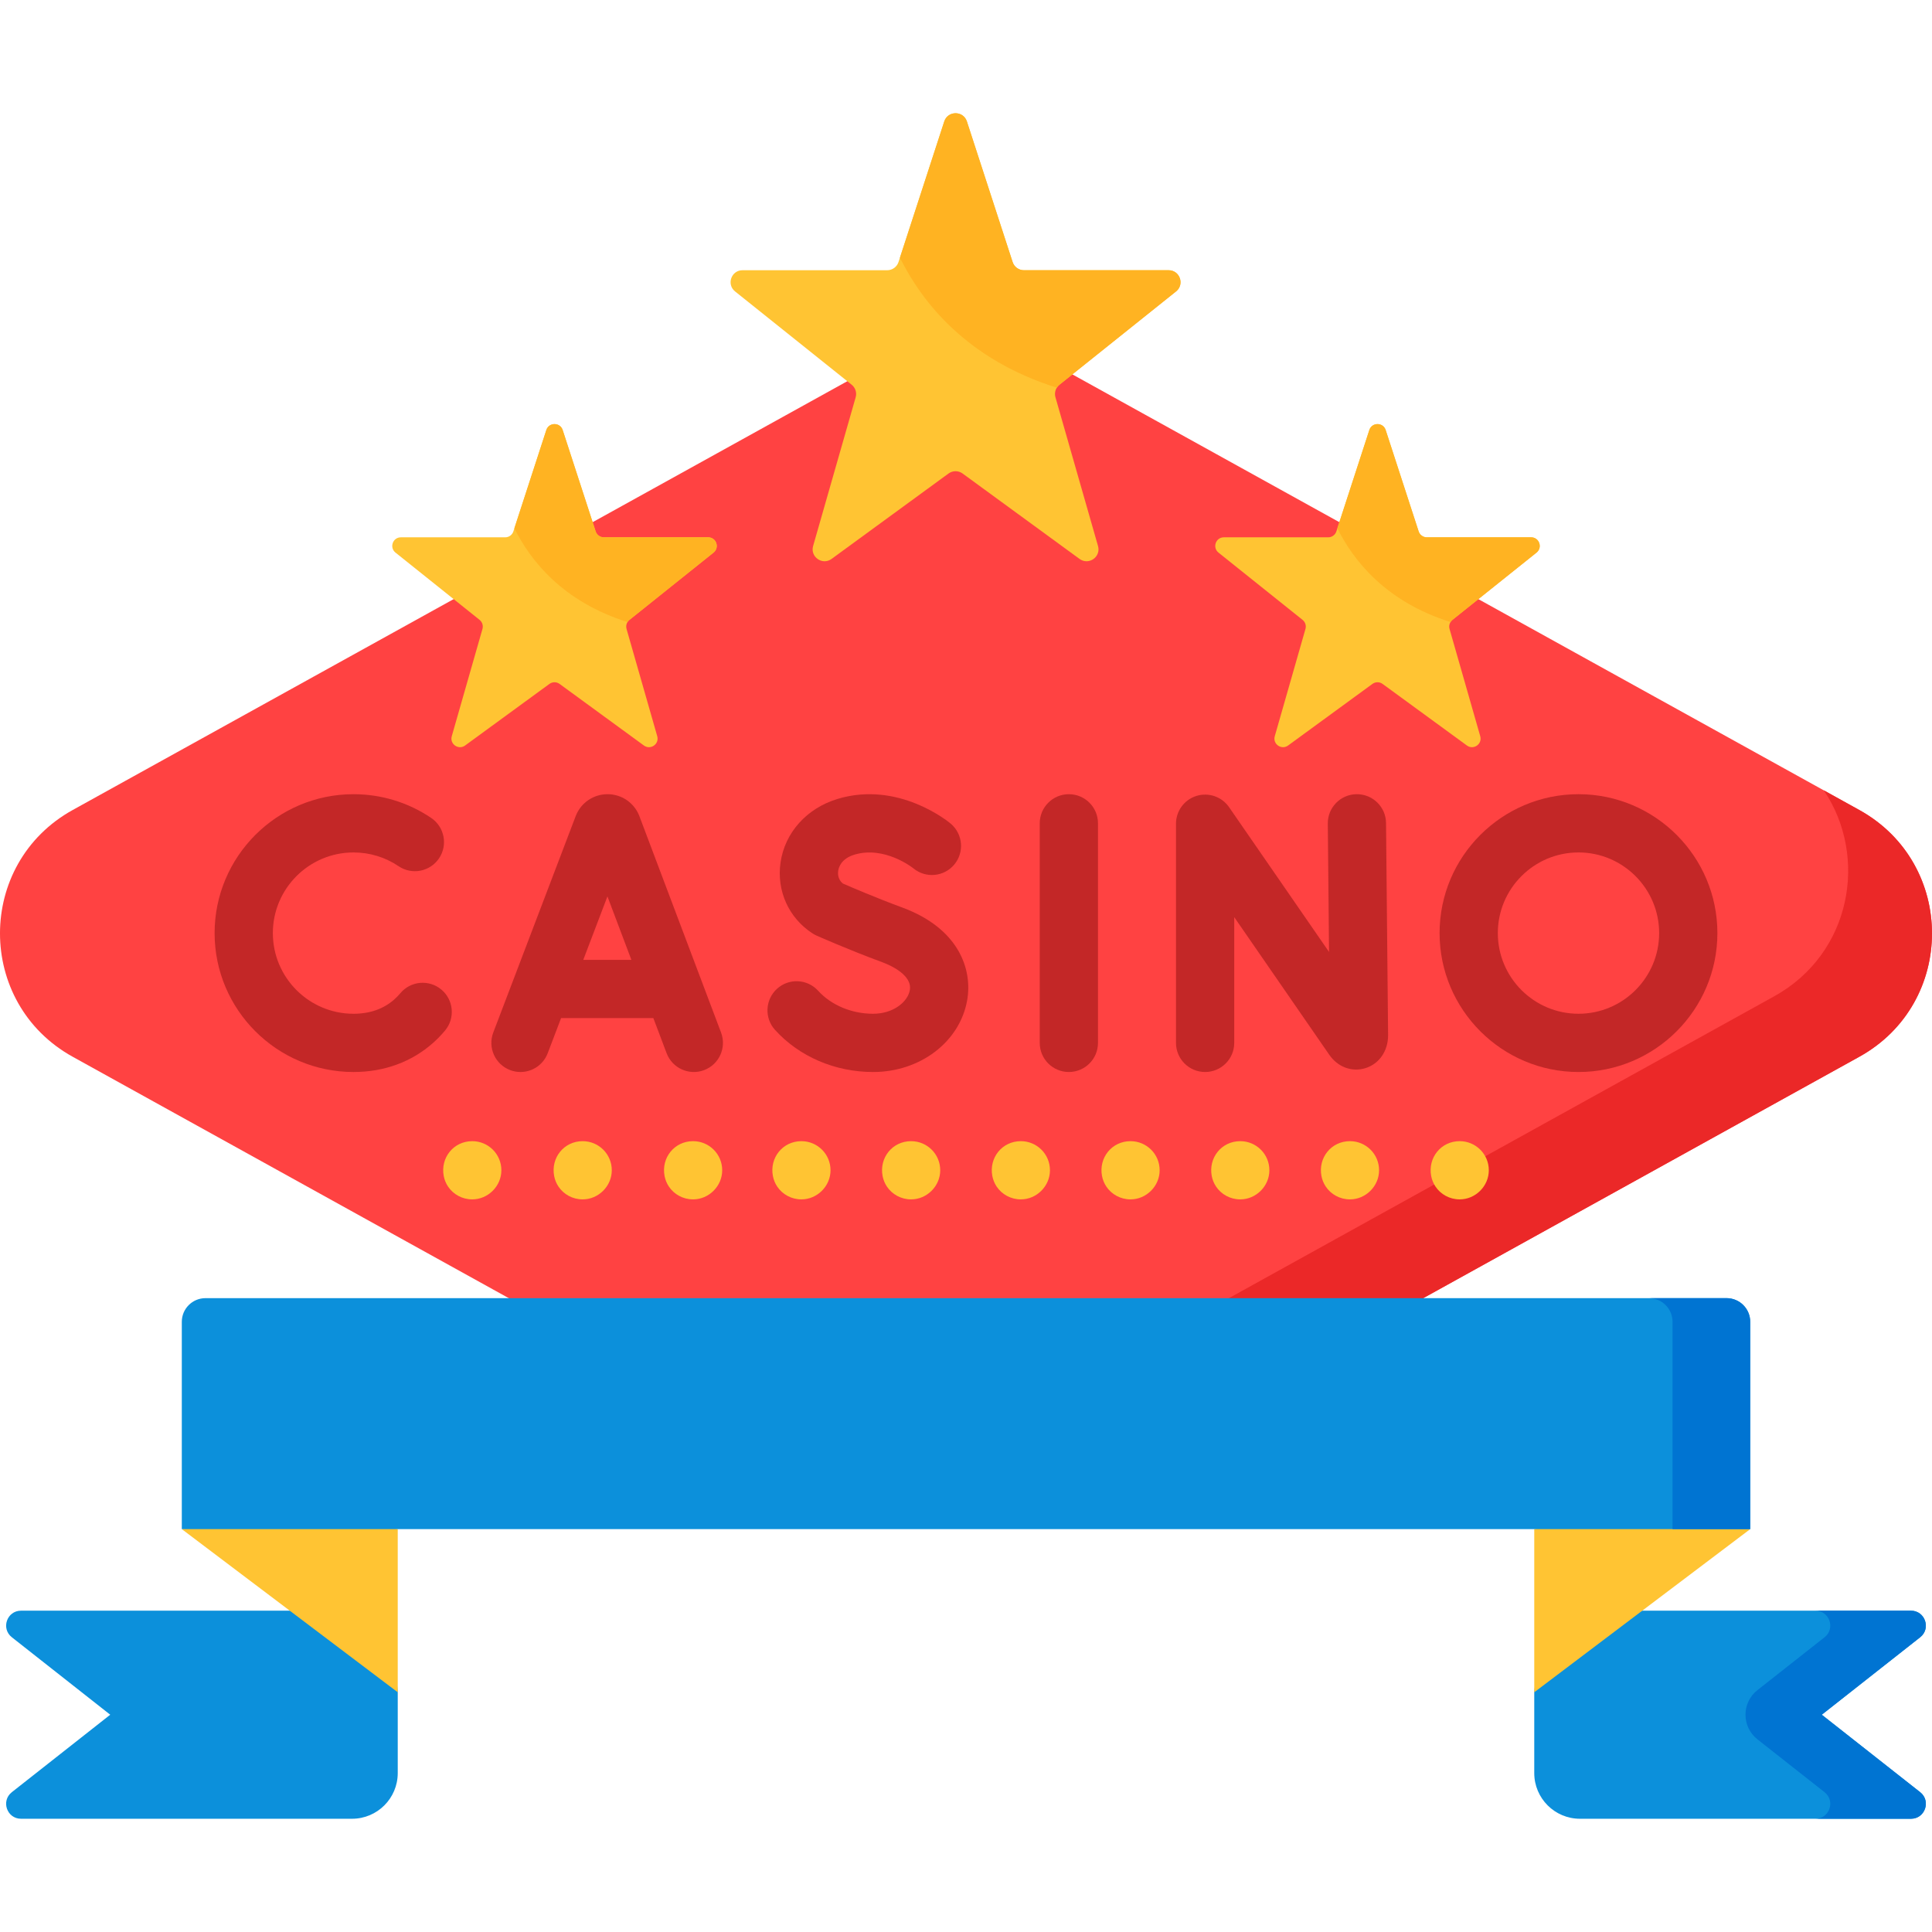 <svg id="Capa_1" enable-background="new 0 0 512 512" height="512" viewBox="0 0 512 512" width="512" xmlns="http://www.w3.org/2000/svg"><g><g><path d="m236.498 94.409-217.222 120.244c-25.702 14.227-25.702 51.179 0 65.406l217.222 120.244c6.955 3.85 12.421.87 20.106.307 5.722-.42 13.719 2.56 18.898-.307l217.222-120.244c25.702-14.227 25.702-51.179 0-65.406l-217.222-120.244c-12.134-6.717-26.87-6.717-39.004 0z" fill="#ff4242"/><path d="m492.725 280.06-217.224 120.246c-5.883 3.256-12.38.206-18.897.303-6.919.104-13.858 3.154-20.105-.303l-18.821-10.42c10.389 3.058 21.704 1.905 31.392-3.459l221.095-122.388c20.582-11.387 24.968-37.096 13.168-54.589l9.39 5.2c25.7 14.228 25.7 51.181.002 65.41z" fill="#eb2828"/><path d="m3.135 433.89 26.076 20.529-26.076 20.529c-2.941 2.315-1.304 7.042 2.439 7.042h87.721c6.689 0 12.111-5.422 12.111-12.111v-21.413l-1.842-21.619h-97.989c-3.743.001-5.381 4.728-2.44 7.043z" fill="#0c90db"/><path d="m508.865 433.89-26.076 20.529 26.076 20.529c2.941 2.315 1.304 7.042-2.439 7.042h-87.721c-6.689 0-12.111-5.422-12.111-12.111v-21.413l2.223-21.619h97.608c3.743.001 5.381 4.728 2.44 7.043z" fill="#0c90db"/><path d="m506.429 481.994h-25.339c3.748 0 5.385-4.726 2.44-7.042l-17.791-14.011c-4.219-3.322-4.219-9.716 0-13.038l17.791-14.011c2.945-2.317 1.308-7.042-2.44-7.042h25.338c3.737 0 5.374 4.726 2.44 7.042l-26.08 20.53 26.08 20.53c2.935 2.316 1.298 7.042-2.439 7.042z" fill="#0074d2"/><path d="m105.406 448.467-57.236-43.238 35.376-4.62 21.86 4.62z" fill="#ffc433"/><path d="m406.594 448.467 57.236-43.238-35.709-4.62-21.527 4.62z" fill="#ffc433"/><path d="m309.692 71.614h-38.34c-1.367 0-2.579-.88-3.002-2.18l-12.114-37.247c-.945-2.907-5.058-2.907-6.004 0l-11.758 36.152-.356 1.095c-.423 1.3-1.635 2.18-3.002 2.18h-38.34c-2.984 0-4.302 3.758-1.972 5.622l30.893 24.715c.994.795 1.413 2.11 1.063 3.333l-11.278 39.416c-.827 2.889 2.47 5.19 4.897 3.418l30.993-22.634c1.109-.81 2.615-.81 3.724 0l30.993 22.634c2.427 1.772 5.723-.528 4.897-3.418l-11.278-39.416c-.249-.87-.109-1.786.35-2.529.187-.302.426-.575.713-.804l30.893-24.715c2.33-1.865 1.012-5.622-1.972-5.622z" fill="#ffc433"/><path d="m311.659 77.24-30.888 24.71c-.286.226-.518.505-.706.794-23.739-7.452-35.668-22.531-41.575-34.449l11.747-36.108c.947-2.903 5.049-2.903 6.003-.005l12.114 37.249c.417 1.3 1.634 2.182 3.005 2.182h38.334c2.979-.001 4.303 3.755 1.966 5.627z" fill="#ffb322"/><path d="m405.768 142.395h-27.65c-.986 0-1.86-.635-2.165-1.573l-8.736-26.862c-.682-2.097-3.648-2.097-4.33 0l-8.477 26.063-.26.799c-.305.938-1.179 1.572-2.165 1.572h-27.65c-2.152 0-3.103 2.71-1.422 4.054l22.28 17.824c.717.573 1.019 1.521.767 2.404l-8.134 28.426c-.596 2.084 1.781 3.743 3.531 2.465l22.352-16.324c.8-.584 1.886-.584 2.685 0l22.352 16.324c1.75 1.278 4.128-.381 3.531-2.465l-8.134-28.426c-.178-.62-.081-1.273.241-1.805.136-.225.312-.428.525-.599l22.28-17.824c1.682-1.343.731-4.053-1.421-4.053z" fill="#ffc433"/><path d="m407.187 146.453-22.269 17.815c-.192.174-.381.368-.518.578-17.121-5.374-25.717-16.246-29.982-24.845l8.467-26.044c.688-2.09 3.646-2.09 4.334 0l8.737 26.863c.301.937 1.178 1.574 2.167 1.574h27.646c2.149 0 3.103 2.709 1.418 4.059z" fill="#ffb322"/><path d="m187.665 142.395h-27.65c-.986 0-1.86-.635-2.165-1.573l-8.736-26.862c-.682-2.097-3.648-2.097-4.33 0l-8.479 26.07-.258.792c-.305.938-1.179 1.572-2.165 1.572h-27.65c-2.152 0-3.103 2.71-1.422 4.054l22.28 17.824c.717.573 1.019 1.521.767 2.404l-8.134 28.426c-.596 2.084 1.781 3.743 3.531 2.465l22.352-16.324c.8-.584 1.886-.584 2.685 0l22.352 16.324c1.75 1.278 4.128-.381 3.531-2.465l-8.134-28.426c-.178-.621-.081-1.275.242-1.807.136-.224.312-.427.524-.597l22.28-17.824c1.682-1.343.731-4.053-1.421-4.053z" fill="#ffc433"/><path d="m189.084 146.453-22.271 17.824c-.206.163-.378.356-.515.57-17.121-5.374-25.718-16.246-29.984-24.845l8.467-26.044c.688-2.09 3.646-2.09 4.334 0l8.737 26.863c.301.937 1.178 1.574 2.167 1.574h27.646c2.15-.001 3.104 2.708 1.419 4.058z" fill="#ffb322"/><path d="m191.094 273.65-21.651-57.37c-.027-.071-.055-.141-.083-.211-1.399-3.402-4.679-5.599-8.357-5.599h-.009c-3.682.004-6.962 2.208-8.355 5.615-.024.058-.047.117-.069.175l-21.849 57.367c-1.517 3.983.482 8.442 4.465 9.959.904.345 1.832.507 2.745.507 3.11 0 6.041-1.894 7.214-4.973l3.548-9.316h24.451l3.508 9.294c1.504 3.987 5.956 6 9.946 4.496 3.988-1.504 6.001-5.956 4.496-9.944zm-36.521-19.28 6.403-16.812 6.344 16.812z" fill="#c32727"/><path d="m367.314 218.113c-.041-4.237-3.488-7.643-7.716-7.643-.025 0-.051 0-.076 0-4.262.041-7.684 3.53-7.642 7.792l.329 34.01-26.492-38.361c-1.919-2.779-5.422-3.987-8.647-2.983-3.225 1.005-5.421 3.99-5.421 7.368v58.078c0 4.262 3.455 7.718 7.718 7.718s7.718-3.455 7.718-7.718v-33.321l25.203 36.496c2.251 3.251 6.009 4.631 9.581 3.516 3.639-1.137 5.99-4.533 5.99-8.727z" fill="#c32727"/><path d="m290.978 276.375v-58.187c0-4.262-3.455-7.718-7.718-7.718-4.262 0-7.718 3.455-7.718 7.718v58.187c0 4.262 3.455 7.718 7.718 7.718 4.262 0 7.718-3.456 7.718-7.718z" fill="#c32727"/><path d="m93.684 225.906c4.285 0 8.416 1.261 11.946 3.646 3.532 2.386 8.329 1.458 10.715-2.074 2.386-3.531 1.458-8.329-2.074-10.715-6.092-4.116-13.211-6.292-20.588-6.292-20.298 0-36.811 16.513-36.811 36.811s16.513 36.811 36.811 36.811c8.125 0 15.421-2.674 21.1-7.73 1.112-.99 2.17-2.081 3.143-3.241 2.739-3.266 2.312-8.134-.954-10.873-3.267-2.739-8.134-2.311-10.873.954-.493.588-1.025 1.138-1.581 1.632-2.848 2.536-6.493 3.822-10.834 3.822-11.787 0-21.375-9.589-21.375-21.376-.001-11.786 9.588-21.375 21.375-21.375z" fill="#c32727"/><path d="m256.304 265.121c1.48-8.29-2.261-19.111-17.198-24.622-7.071-2.608-13.66-5.447-15.761-6.367-1.362-1.132-1.314-2.688-1.22-3.341.135-.943.827-3.248 4.316-4.299 7.951-2.393 15.371 3.434 15.604 3.621 3.263 2.703 8.101 2.272 10.832-.977 2.742-3.262 2.321-8.131-.942-10.874-.556-.468-13.82-11.407-29.945-6.549-8.2 2.47-14.002 8.94-15.143 16.885-1.072 7.465 2.165 14.648 8.446 18.743.341.222.699.417 1.071.583.337.151 8.363 3.723 17.401 7.057 1.909.704 8.079 3.32 7.345 7.427-.548 3.072-4.337 6.25-9.727 6.25-5.66 0-11.102-2.277-14.558-6.09-2.862-3.158-7.743-3.399-10.901-.537s-3.399 7.743-.537 10.901c6.427 7.093 15.902 11.161 25.995 11.161 12.478 0 22.96-7.979 24.922-18.972z" fill="#c32727"/><path d="m455.127 247.281c0-20.298-16.513-36.811-36.811-36.811s-36.811 16.513-36.811 36.811 16.514 36.811 36.811 36.811 36.811-16.513 36.811-36.811zm-58.187 0c0-11.787 9.589-21.375 21.376-21.375s21.375 9.589 21.375 21.375c0 11.787-9.589 21.376-21.375 21.376s-21.376-9.589-21.376-21.376z" fill="#c32727"/><g fill="#ffc433"><path d="m118.724 314.43c1.388 2.091 3.772 3.418 6.431 3.418 4.194 0 7.714-3.517 7.714-7.714 0-4.293-3.474-7.714-7.714-7.714-4.975 0-8.471 4.417-7.561 9.227.193 1.023.585 1.962 1.13 2.783z"/><path d="m146.855 311.646c.194 1.023.585 1.963 1.13 2.784 1.388 2.091 3.772 3.418 6.431 3.418 4.194 0 7.714-3.517 7.714-7.714 0-4.293-3.474-7.714-7.714-7.714-4.975-.001-8.471 4.417-7.561 9.226z"/><path d="m183.677 302.419c-4.975 0-8.471 4.417-7.561 9.227.194 1.023.585 1.963 1.13 2.784 1.388 2.091 3.772 3.418 6.431 3.418 4.194 0 7.714-3.517 7.714-7.714 0-4.293-3.474-7.715-7.714-7.715z"/><path d="m204.824 311.646c.194 1.023.585 1.963 1.13 2.784 1.388 2.091 3.772 3.418 6.431 3.418 4.194 0 7.714-3.517 7.714-7.714 0-4.293-3.474-7.714-7.714-7.714-4.975-.001-8.471 4.417-7.561 9.226z"/><path d="m233.894 311.646c.194 1.023.585 1.963 1.13 2.784 1.388 2.091 3.772 3.418 6.431 3.418 4.194 0 7.714-3.517 7.714-7.714 0-4.293-3.474-7.714-7.714-7.714-4.975-.001-8.471 4.417-7.561 9.226z"/><path d="m270.536 302.419c-4.975 0-8.471 4.417-7.561 9.227.194 1.023.585 1.963 1.13 2.784 1.388 2.091 3.772 3.418 6.431 3.418 4.194 0 7.714-3.517 7.714-7.714 0-4.293-3.474-7.715-7.714-7.715z"/><path d="m292.045 311.646c.194 1.023.585 1.963 1.13 2.784 1.388 2.091 3.772 3.418 6.431 3.418 4.194 0 7.714-3.517 7.714-7.714 0-4.293-3.474-7.714-7.714-7.714-4.975-.001-8.471 4.417-7.561 9.226z"/><path d="m321.125 311.646c.194 1.023.585 1.963 1.13 2.784 1.388 2.091 3.772 3.418 6.431 3.418 4.194 0 7.714-3.517 7.714-7.714 0-4.293-3.474-7.714-7.714-7.714-4.975-.001-8.471 4.417-7.561 9.226z"/><path d="m357.756 302.419c-4.975 0-8.471 4.417-7.561 9.227.194 1.023.585 1.963 1.13 2.784 1.388 2.091 3.772 3.418 6.431 3.418 4.194 0 7.714-3.517 7.714-7.714 0-4.293-3.474-7.715-7.714-7.715z"/><path d="m386.836 302.419c-4.975 0-8.471 4.417-7.561 9.227.194 1.023.585 1.963 1.13 2.784 1.388 2.091 3.772 3.418 6.431 3.418 4.194 0 7.714-3.517 7.714-7.714.001-4.293-3.474-7.715-7.714-7.715z"/></g><path d="m463.828 405.229h-415.647v-54.936c0-3.463 2.807-6.27 6.27-6.27h403.106c3.463 0 6.27 2.807 6.27 6.27v54.936z" fill="#0c90db"/><path d="m463.824 350.288v54.939h-20.582v-54.939c0-3.459-2.811-6.27-6.27-6.27h20.582c3.469 0 6.27 2.811 6.27 6.27z" fill="#0074d2"/></g></g></svg>